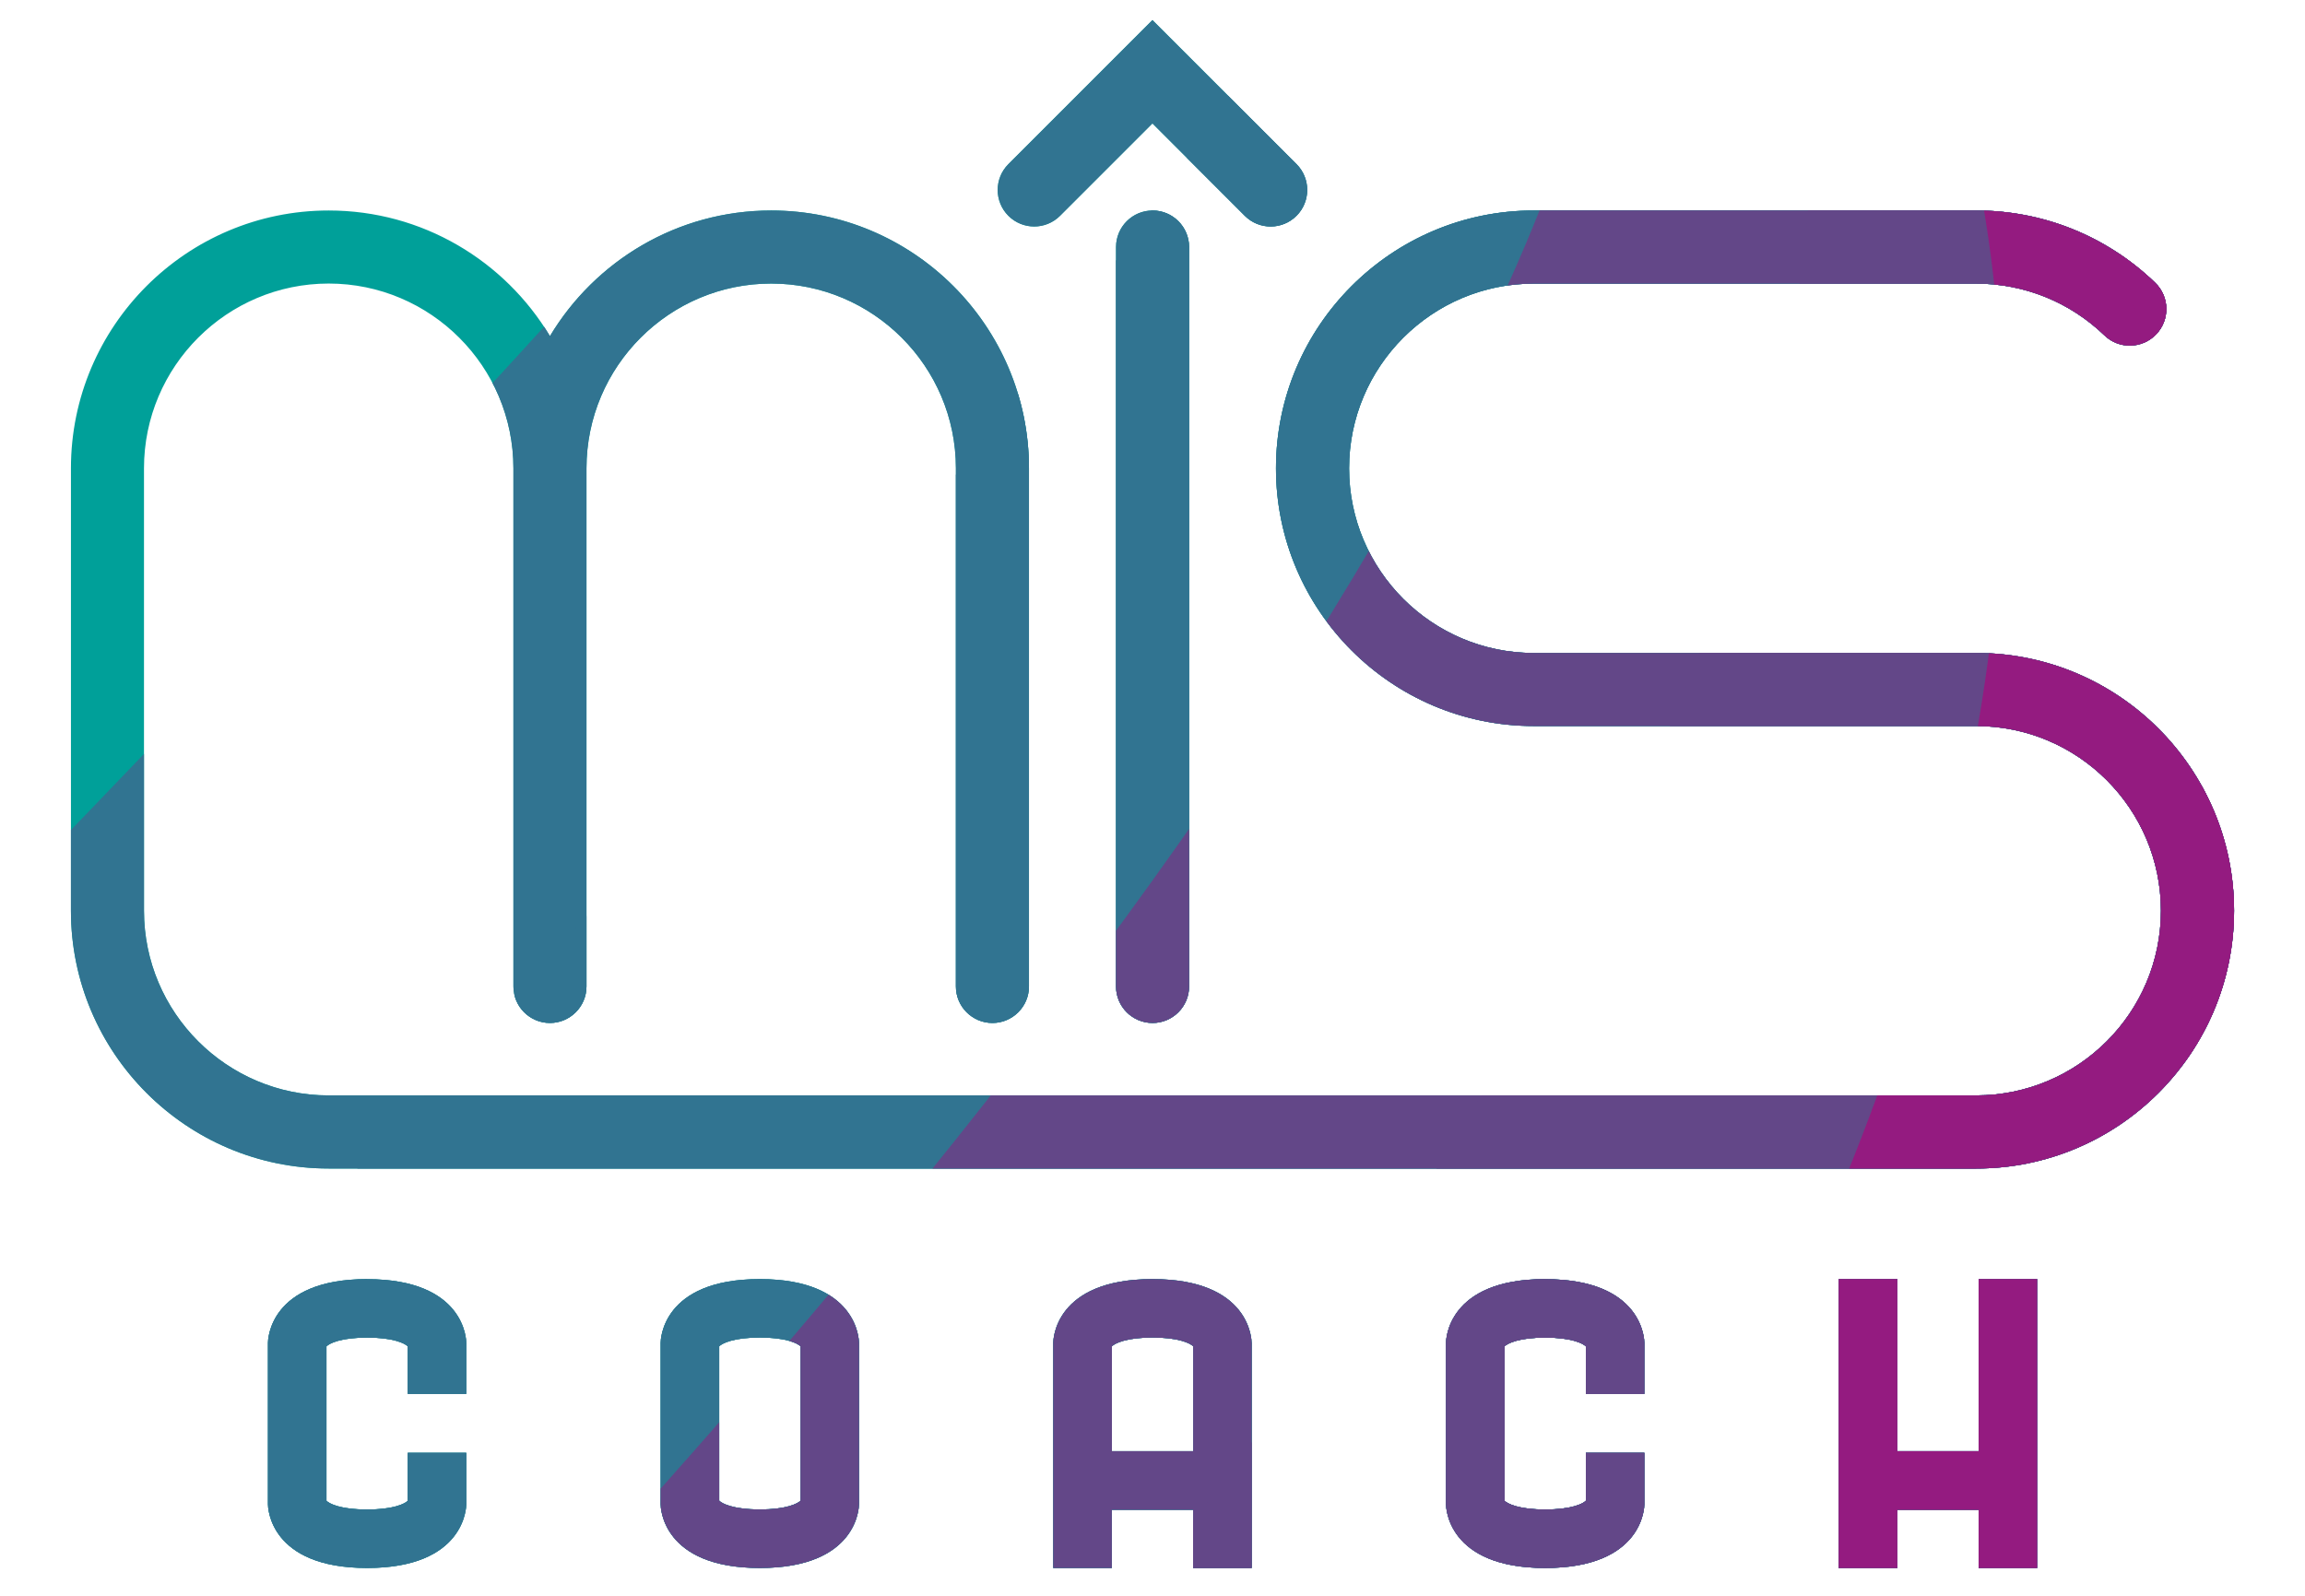 <?xml version="1.0" encoding="UTF-8"?> <svg xmlns="http://www.w3.org/2000/svg" xmlns:xlink="http://www.w3.org/1999/xlink" id="_Слой_2" data-name="Слой 2" viewBox="0 0 368.5 255.12"><defs><style> .cls-1 { fill: #00a099; } .cls-1, .cls-2, .cls-3, .cls-4, .cls-5 { stroke-width: 0px; } .cls-2 { fill: #634788; } .cls-3 { fill: none; } .cls-4 { fill: #941b80; } .cls-6 { clip-path: url(#clippath); } .cls-5 { fill: #317491; } </style><clipPath id="clippath"><path class="cls-3" d="M203.14,36.21c-1.5,0-2.99-.57-4.13-1.71l-14.77-14.77-14.77,14.77c-2.28,2.28-5.98,2.28-8.26,0s-2.28-5.98,0-8.26l23.03-23.03,23.03,23.03c2.28,2.28,2.28,5.98,0,8.26-1.14,1.14-2.64,1.71-4.13,1.71ZM190.1,157.7V39.49c0-3.23-2.62-5.84-5.84-5.84s-5.84,2.62-5.84,5.84v118.21c0,3.23,2.62,5.84,5.84,5.84s5.84-2.62,5.84-5.84ZM137.32,214.66v25.84c0,.42-.18,10.17-15.85,10.17s-15.85-9.75-15.85-10.17v-25.84c0-.42.18-10.17,15.85-10.17s15.85,9.76,15.85,10.17ZM127.98,215.23c-.45-.46-2.24-1.4-6.5-1.4s-6.05.94-6.5,1.4v24.68c.45.47,2.24,1.4,6.5,1.4s6.05-.93,6.5-1.4v-24.68ZM58.69,204.49c-15.67,0-15.85,9.76-15.85,10.17v25.84c0,.42.18,10.17,15.85,10.17s15.85-9.75,15.85-10.17v-8.25h-9.35v7.67c-.45.47-2.24,1.4-6.5,1.4s-6.05-.93-6.5-1.4v-24.68c.45-.46,2.24-1.4,6.5-1.4s6.05.94,6.5,1.4v7.6h9.35v-8.17c0-.42-.18-10.17-15.85-10.17ZM247.03,204.49c-15.67,0-15.85,9.76-15.85,10.17v25.84c0,.42.18,10.17,15.85,10.17s15.85-9.75,15.85-10.17v-8.25h-9.35v7.67c-.45.47-2.24,1.4-6.5,1.4s-6.05-.93-6.5-1.4v-24.68c.45-.46,2.24-1.4,6.5-1.4s6.05.94,6.5,1.4v7.6h9.35v-8.17c0-.42-.18-10.17-15.85-10.17ZM316.32,204.49v27.51h-13.01v-27.51h-9.35v46.18h9.35v-9.31h13.01v9.31h9.35v-46.18h-9.35ZM200.1,214.66v36.01h-9.35v-9.31h-13.01v9.31h-9.35v-36.01c0-.42.18-10.17,15.85-10.17s15.85,9.76,15.85,10.17ZM190.76,232v-16.77c-.45-.46-2.24-1.4-6.5-1.4s-6.05.94-6.5,1.4v16.77h13.01ZM357.16,145.6c0-22.73-18.49-41.21-41.21-41.21h-70.74c-16.28,0-29.53-13.24-29.53-29.52s13.24-29.53,29.52-29.53h70.73c7.69,0,14.96,2.94,20.5,8.27,2.32,2.25,6.02,2.18,8.26-.15,2.24-2.32,2.18-6.02-.15-8.26-7.72-7.45-17.88-11.55-28.61-11.55h-70.73c-22.73,0-41.21,18.49-41.21,41.21s18.49,41.21,41.21,41.21h70.74c16.28,0,29.53,13.25,29.53,29.53s-13.25,29.52-29.53,29.52H52.55c-16.28,0-29.53-13.24-29.53-29.52v-70.74c0-16.28,13.25-29.53,29.53-29.53s29.53,13.25,29.53,29.53v82.84c0,3.23,2.62,5.84,5.84,5.84s5.84-2.62,5.84-5.84v-82.84c0-16.28,13.25-29.53,29.53-29.53s29.53,13.25,29.53,29.53v82.84c0,3.23,2.62,5.84,5.84,5.84s5.84-2.62,5.84-5.84v-82.84c0-22.73-18.49-41.21-41.21-41.21-15,0-28.16,8.06-35.37,20.08-7.21-12.02-20.37-20.08-35.37-20.08-22.73,0-41.21,18.49-41.21,41.21v70.74c0,22.73,18.49,41.21,41.21,41.21h263.4c22.73,0,41.21-18.48,41.21-41.21Z"></path></clipPath></defs><g class="cls-6"><circle class="cls-1" cx="189.53" cy="171.98" r="210.72"></circle><path class="cls-5" d="M189.53,382.7c116.38,0,210.72-94.34,210.72-210.72S305.9-38.73,189.53-38.73c-8.69,0-17.24.59-25.65,1.61C116.05,23.62,37.83,105.96-21.04,165.97c-.06,2-.15,4-.15,6.01,0,116.38,94.34,210.72,210.72,210.72Z"></path><path class="cls-5" d="M189.53,382.7c116.38,0,210.72-94.34,210.72-210.72,0-104.66-76.31-191.45-176.32-207.88C188.96,49.17,62.5,183.47-5.46,251.9c31.49,76.74,106.91,130.8,194.99,130.8Z"></path><path class="cls-2" d="M33.74,313.87c38.54,42.29,94.06,68.84,155.79,68.84,116.38,0,210.72-94.34,210.72-210.72,0-91.41-58.22-169.2-139.59-198.38-4.66,107.59-158.16,271.86-226.91,340.26Z"></path><path class="cls-2" d="M90.66,358.07c29.49,15.7,63.13,24.63,98.87,24.63,116.38,0,210.72-94.34,210.72-210.72,0-81.38-46.17-151.94-113.71-187.05,27.14,128.94-122.17,298.67-195.87,373.13Z"></path><path class="cls-4" d="M400.25,171.98c0-72.42-36.54-136.29-92.18-174.22,49.53,142.08-63.64,298.27-141.19,383.71,7.45.8,15,1.23,22.66,1.23,116.38,0,210.72-94.34,210.72-210.72Z"></path><path class="cls-4" d="M400.25,171.98c0-62.7-27.41-118.97-70.88-157.57,54.7,134.51.28,263-62.26,353.48,77.97-30.9,133.14-106.94,133.14-195.91Z"></path></g></svg> 